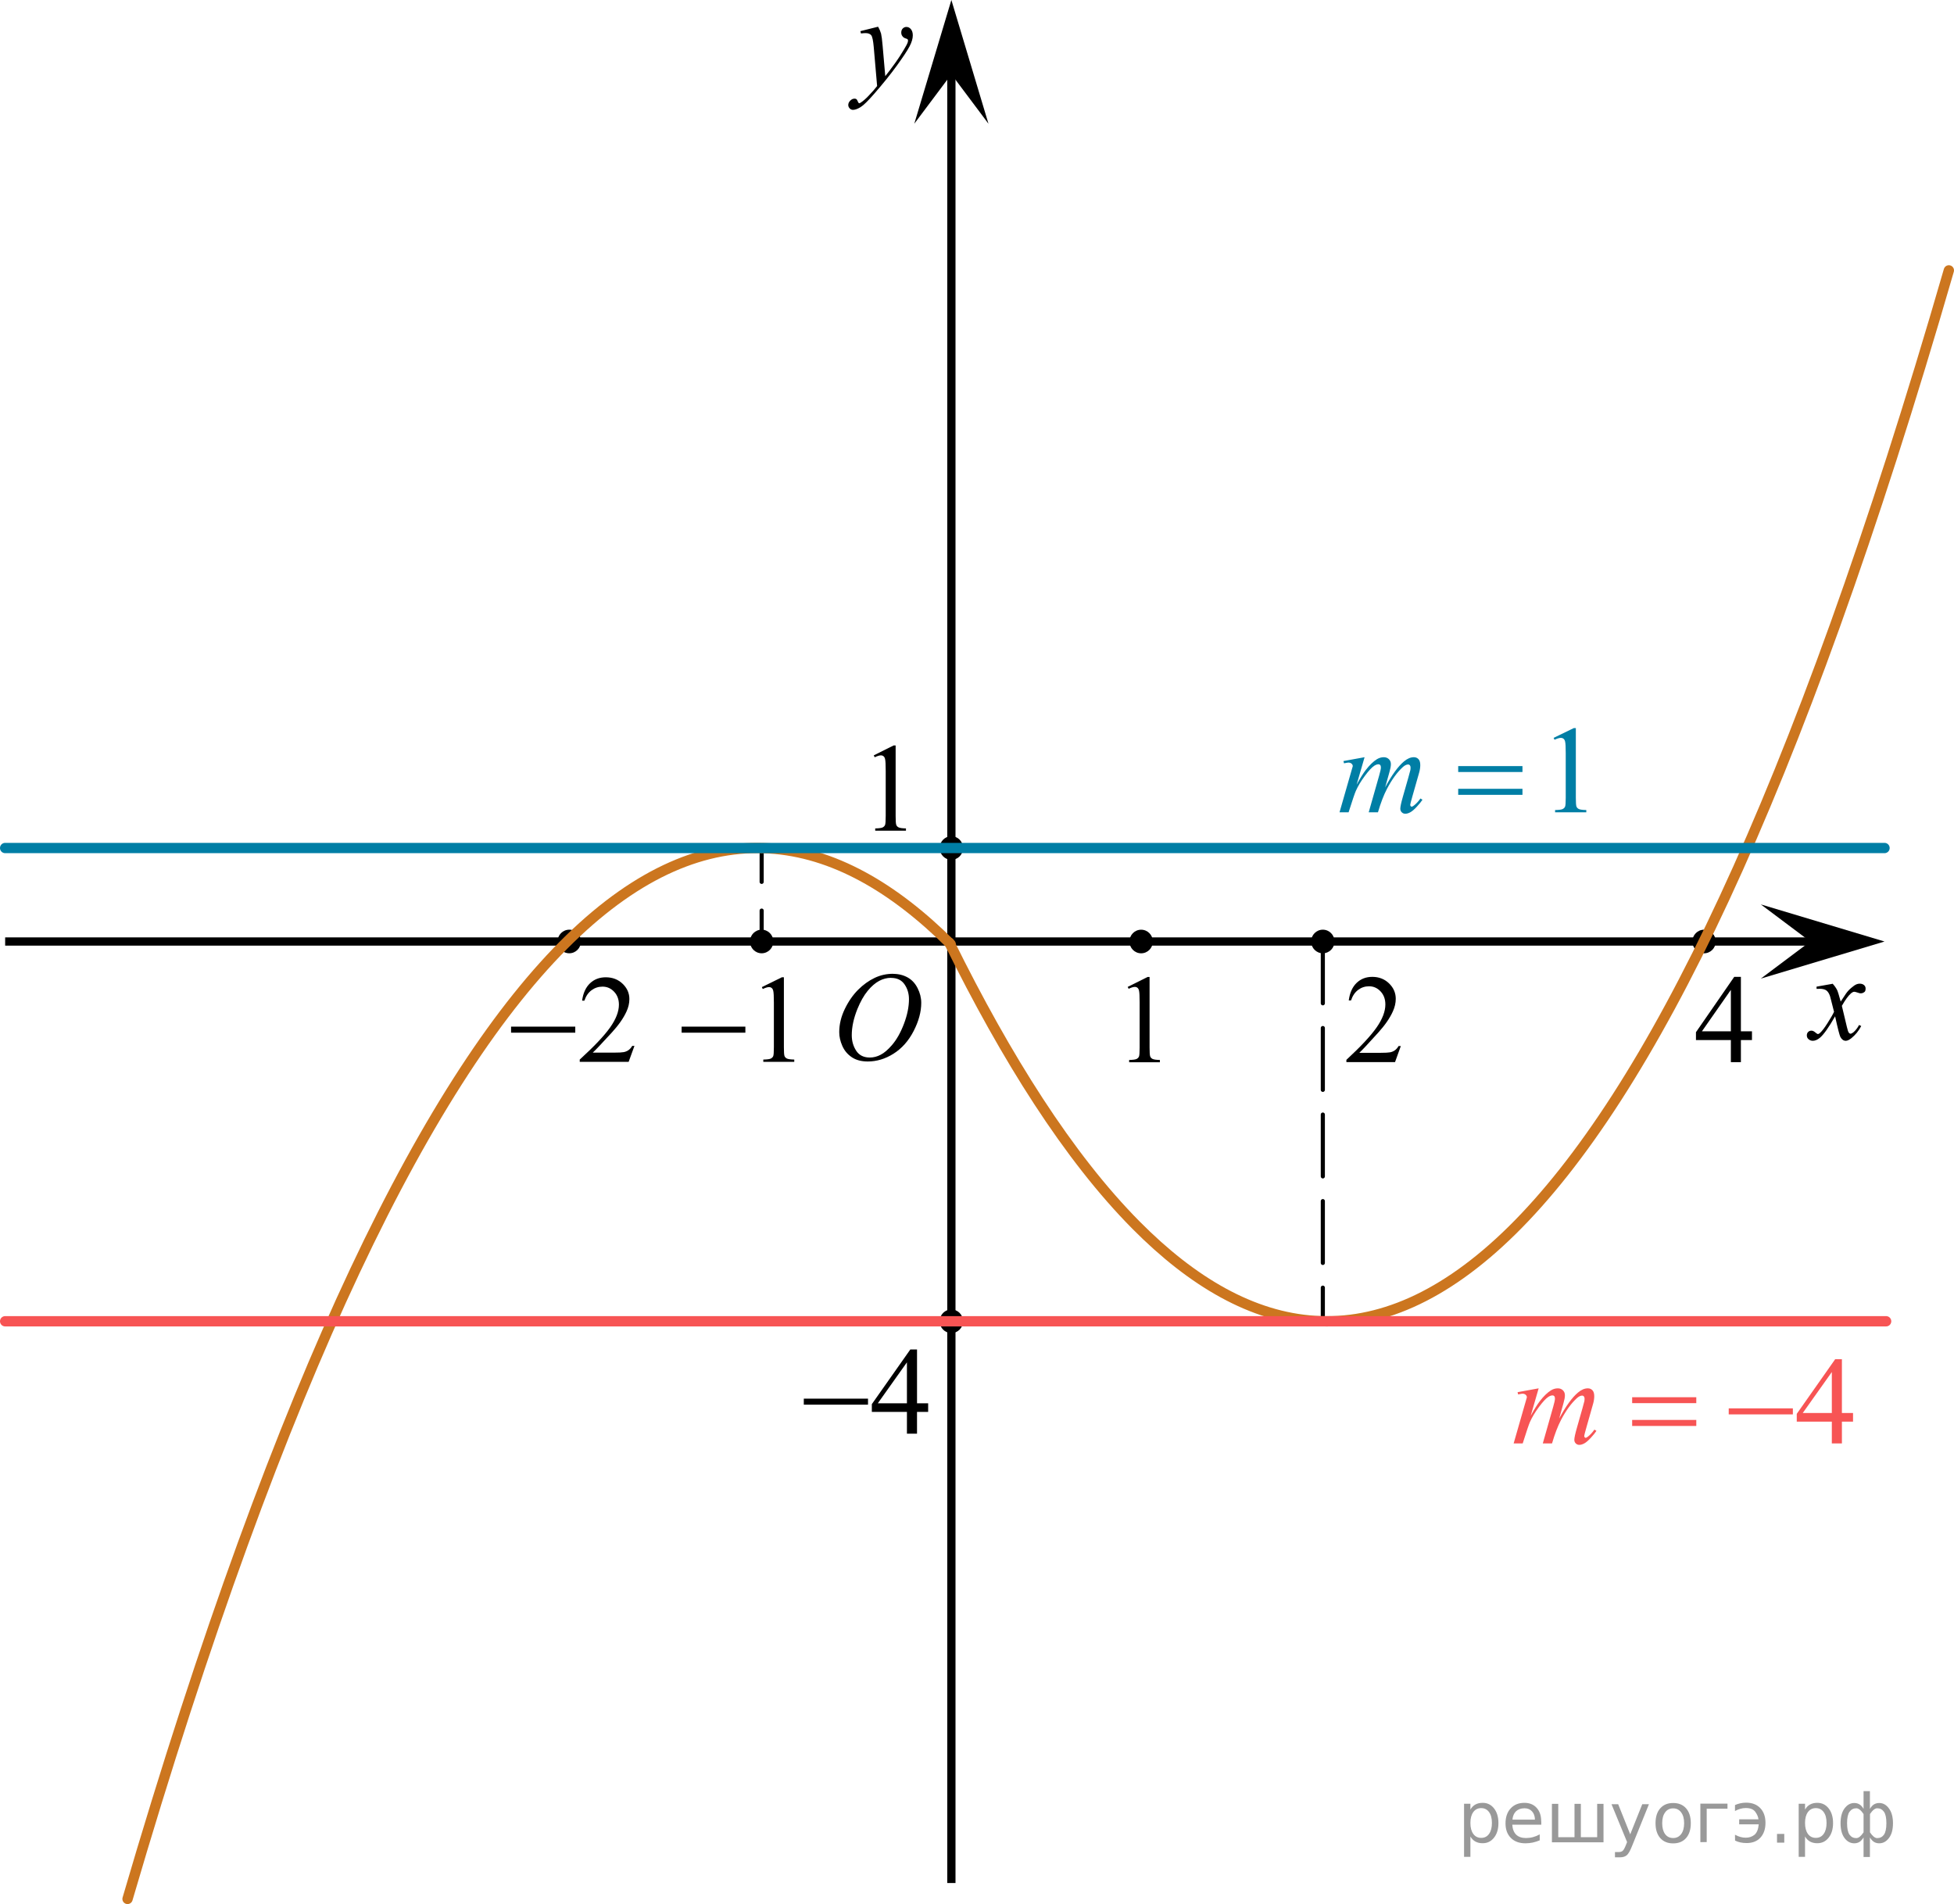 <?xml version="1.0" encoding="utf-8"?>
<!-- Generator: Adobe Illustrator 27.2.0, SVG Export Plug-In . SVG Version: 6.00 Build 0)  -->
<svg version="1.1" id="Слой_1" xmlns="http://www.w3.org/2000/svg" xmlns:xlink="http://www.w3.org/1999/xlink" x="0px" y="0px"
	 width="237.073px" height="231.013px" viewBox="0 0 237.073 231.013" enable-background="new 0 0 237.073 231.013"
	 xml:space="preserve">
<ellipse cx="206.748" cy="114.229" rx="1.417" ry="1.432"/>
<g>
	<g>
		
			<line fill="none" stroke="#000000" stroke-width="0.5" stroke-linecap="round" stroke-linejoin="round" x1="92.41" y1="114.229" x2="92.41" y2="110.479"/>
		
			<line fill="none" stroke="#000000" stroke-width="0.5" stroke-linecap="round" stroke-linejoin="round" x1="92.41" y1="106.993" x2="92.41" y2="103.243"/>
	</g>
</g>
<line fill="none" stroke="#000000" stroke-width="0.5" stroke-linecap="round" stroke-linejoin="round" stroke-miterlimit="10" stroke-dasharray="7.5,3" x1="160.495" y1="114.226" x2="160.495" y2="160.081"/>
<ellipse cx="69.067" cy="114.226" rx="1.417" ry="1.432"/>
<ellipse cx="115.425" cy="160.304" rx="1.417" ry="1.432"/>
<ellipse cx="115.428" cy="102.886" rx="1.417" ry="1.432"/>
<line fill="none" stroke="#000000" stroke-miterlimit="10" x1="0.625" y1="114.229" x2="222.662" y2="114.229"/>
<line fill="none" stroke="#000000" stroke-miterlimit="10" x1="115.428" y1="5.71" x2="115.428" y2="228.458"/>
<polygon points="219.637,114.229 213.636,109.729 228.643,114.229 213.636,118.729 "/>
<polygon points="115.428,9.006 110.928,15.012 115.428,0 119.928,15.012 "/>
<g>
	<defs>
		<rect id="SVGID_1_" x="98.832" y="114.595" width="16.51" height="18.15"/>
	</defs>
	<clipPath id="SVGID_00000132795040538863643920000002764332031167221943_">
		<use xlink:href="#SVGID_1_"  overflow="visible"/>
	</clipPath>
	<g clip-path="url(#SVGID_00000132795040538863643920000002764332031167221943_)">
		<g>
			<path d="M108.362,118.155c0.67,0,1.25,0.15,1.77,0.44c0.51,0.29,0.91,0.72,1.2,1.3c0.29,0.57,0.44,1.17,0.44,1.78
				c0,1.09-0.31,2.23-0.93,3.43c-0.62,1.2-1.44,2.11-2.44,2.74c-1,0.63-2.04,0.94-3.12,0.94c-0.77,0-1.42-0.17-1.94-0.52
				c-0.52-0.35-0.9-0.81-1.15-1.38s-0.37-1.12-0.37-1.66c0-0.95,0.23-1.89,0.68-2.82s0.99-1.7,1.61-2.32c0.62-0.62,1.29-1.1,2-1.44
				c0.71-0.34,1.46-0.5,2.26-0.5L108.362,118.155z M108.112,118.635c-0.49,0-0.97,0.12-1.44,0.37s-0.94,0.65-1.4,1.21
				c-0.46,0.56-0.88,1.3-1.25,2.21c-0.45,1.12-0.68,2.18-0.68,3.17c0,0.71,0.18,1.34,0.54,1.89c0.36,0.55,0.91,0.82,1.65,0.82
				c0.45,0,0.89-0.11,1.32-0.34c0.43-0.22,0.88-0.61,1.35-1.15c0.59-0.68,1.08-1.56,1.48-2.62s0.6-2.05,0.6-2.97
				c0-0.68-0.18-1.28-0.54-1.8c-0.36-0.52-0.9-0.78-1.62-0.78L108.112,118.635z"/>
		</g>
	</g>
</g>
<g>
	<defs>
		<rect id="SVGID_00000001656553209834639400000003977751064513683590_" x="100.217" y="0.289" width="13.74" height="16.7"/>
	</defs>
	<clipPath id="SVGID_00000090271855311798619780000012403264081817763212_">
		<use xlink:href="#SVGID_00000001656553209834639400000003977751064513683590_"  overflow="visible"/>
	</clipPath>
	<g clip-path="url(#SVGID_00000090271855311798619780000012403264081817763212_)">
		<g>
			<path d="M106.547,3.269c0.17,0.29,0.28,0.56,0.35,0.81c0.06,0.25,0.13,0.75,0.19,1.48l0.32,3.68c0.3-0.36,0.72-0.93,1.28-1.7
				c0.27-0.38,0.61-0.89,1-1.55c0.24-0.4,0.39-0.68,0.44-0.84c0.03-0.08,0.04-0.16,0.04-0.25c0-0.05-0.02-0.1-0.05-0.13
				s-0.12-0.08-0.27-0.12c-0.15-0.05-0.27-0.13-0.36-0.26c-0.1-0.13-0.14-0.27-0.14-0.44c0-0.2,0.06-0.37,0.18-0.49
				c0.12-0.12,0.27-0.19,0.44-0.19c0.22,0,0.4,0.09,0.55,0.27c0.15,0.18,0.23,0.43,0.23,0.75c0,0.39-0.13,0.84-0.4,1.35
				c-0.27,0.51-0.78,1.28-1.54,2.33c-0.76,1.05-1.68,2.19-2.75,3.42c-0.74,0.85-1.29,1.39-1.65,1.61s-0.67,0.33-0.92,0.33
				c-0.15,0-0.29-0.06-0.4-0.18s-0.17-0.25-0.17-0.41c0-0.19,0.08-0.37,0.24-0.53c0.16-0.16,0.33-0.24,0.52-0.24
				c0.1,0,0.18,0.02,0.24,0.07c0.04,0.03,0.08,0.1,0.13,0.21c0.05,0.12,0.09,0.2,0.13,0.24c0.02,0.02,0.05,0.04,0.09,0.04
				c0.03,0,0.08-0.03,0.16-0.08c0.27-0.17,0.59-0.44,0.94-0.81c0.47-0.49,0.82-0.89,1.05-1.2l-0.41-4.74
				c-0.07-0.78-0.17-1.26-0.31-1.43s-0.37-0.25-0.69-0.25c-0.1,0-0.29,0.01-0.55,0.04l-0.07-0.28l2.16-0.54V3.269z"/>
		</g>
	</g>
</g>
<g>
	<defs>
		<rect id="SVGID_00000085208375126394660820000007371139219137389214_" x="216.487" y="116.366" width="12.35" height="13.87"/>
	</defs>
	<clipPath id="SVGID_00000179633565570603059710000010115446888449650107_">
		<use xlink:href="#SVGID_00000085208375126394660820000007371139219137389214_"  overflow="visible"/>
	</clipPath>
	<g clip-path="url(#SVGID_00000179633565570603059710000010115446888449650107_)">
		<g>
			<path d="M222.337,119.336c0.24,0.26,0.42,0.52,0.55,0.77c0.09,0.18,0.23,0.65,0.44,1.41l0.65-0.98
				c0.17-0.24,0.38-0.47,0.63-0.68c0.25-0.22,0.46-0.36,0.65-0.44c0.12-0.05,0.25-0.07,0.39-0.07c0.21,0,0.38,0.06,0.51,0.17
				c0.13,0.11,0.19,0.25,0.19,0.42c0,0.19-0.04,0.32-0.11,0.39c-0.14,0.12-0.29,0.19-0.47,0.19c-0.1,0-0.21-0.02-0.33-0.07
				c-0.23-0.08-0.39-0.12-0.46-0.12c-0.12,0-0.26,0.07-0.42,0.21c-0.3,0.26-0.67,0.76-1.09,1.5l0.61,2.56
				c0.09,0.39,0.17,0.63,0.24,0.7c0.06,0.08,0.13,0.12,0.19,0.12c0.1,0,0.22-0.06,0.36-0.17c0.27-0.23,0.5-0.53,0.69-0.89l0.26,0.13
				c-0.31,0.59-0.7,1.07-1.18,1.46c-0.27,0.22-0.5,0.33-0.69,0.33c-0.28,0-0.49-0.16-0.66-0.47c-0.1-0.19-0.32-1.03-0.64-2.5
				c-0.77,1.35-1.38,2.21-1.84,2.6c-0.3,0.25-0.59,0.37-0.87,0.37c-0.2,0-0.38-0.07-0.54-0.22c-0.12-0.11-0.18-0.26-0.18-0.44
				c0-0.16,0.05-0.3,0.16-0.41s0.24-0.16,0.4-0.16s0.32,0.08,0.5,0.24c0.13,0.11,0.23,0.17,0.29,0.17c0.06,0,0.14-0.04,0.23-0.12
				c0.23-0.19,0.55-0.6,0.94-1.22s0.66-1.08,0.78-1.36c-0.3-1.21-0.47-1.84-0.49-1.91c-0.11-0.32-0.26-0.55-0.44-0.68
				c-0.18-0.13-0.45-0.2-0.8-0.2c-0.11,0-0.24,0-0.39,0.01v-0.27l1.97-0.35L222.337,119.336z"/>
		</g>
	</g>
</g>
<path fill="none" stroke="#CC761F" stroke-width="1.25" stroke-linecap="round" stroke-linejoin="round" stroke-miterlimit="10" d="
	M15.474,230.388C53.12,101.861,87.63,86.942,115.342,114.555"/>
<path fill="none" stroke="#CC761F" stroke-width="1.25" stroke-linecap="round" stroke-linejoin="round" stroke-miterlimit="10" d="
	M236.448,32.804c-37.176,128.527-71.254,143.446-98.621,115.834c-8.181-8.254-15.761-20.309-22.646-34.266"/>
<line fill="none" stroke="#007EA5" stroke-width="1.25" stroke-linecap="round" stroke-linejoin="round" stroke-miterlimit="10" x1="0.625" y1="102.886" x2="228.643" y2="102.886"/>
<line fill="none" stroke="#F75454" stroke-width="1.25" stroke-linecap="round" stroke-linejoin="round" stroke-miterlimit="10" x1="228.837" y1="160.304" x2="0.625" y2="160.304"/>
<g>
	<defs>
		<polygon id="SVGID_00000132768406499682010660000006999802123060644738_" points="159.716,102.679 195.665,102.679 
			195.665,84.808 159.716,84.808 159.716,102.679 		"/>
	</defs>
	<clipPath id="SVGID_00000039091784513054168920000013836550241881898891_">
		<use xlink:href="#SVGID_00000132768406499682010660000006999802123060644738_"  overflow="visible"/>
	</clipPath>
	<g clip-path="url(#SVGID_00000039091784513054168920000013836550241881898891_)">
		<path fill="#007EA5" d="M188.496,89.522l2.451-1.188h0.245v8.454c0,0.561,0.023,0.911,0.07,1.049
			s0.144,0.243,0.293,0.317c0.149,0.073,0.451,0.115,0.906,0.125v0.273h-3.787v-0.273
			c0.476-0.01,0.782-0.05,0.921-0.122c0.139-0.071,0.235-0.167,0.289-0.287c0.055-0.121,0.082-0.481,0.082-1.082
			v-5.405c0-0.728-0.024-1.195-0.074-1.402c-0.035-0.157-0.098-0.273-0.19-0.347
			c-0.092-0.074-0.202-0.111-0.33-0.111c-0.184,0-0.439,0.076-0.766,0.23L188.496,89.522z"/>
	</g>
	<g clip-path="url(#SVGID_00000039091784513054168920000013836550241881898891_)">
		<path fill="#007EA5" d="M165.56,91.869l-0.966,3.33c0.431-0.782,0.797-1.37,1.1-1.765
			c0.47-0.61,0.928-1.053,1.373-1.329c0.263-0.157,0.537-0.236,0.825-0.236c0.247,0,0.452,0.079,0.616,0.236
			c0.163,0.158,0.245,0.359,0.245,0.606c0,0.241-0.058,0.557-0.171,0.945l-0.527,1.876
			c0.807-1.502,1.571-2.555,2.295-3.16c0.4-0.335,0.797-0.503,1.188-0.503c0.229,0,0.415,0.078,0.561,0.233
			c0.145,0.154,0.219,0.395,0.219,0.72c0,0.285-0.045,0.588-0.134,0.908l-0.817,2.872
			c-0.178,0.625-0.267,0.972-0.267,1.041s0.022,0.128,0.066,0.177c0.03,0.035,0.069,0.052,0.119,0.052
			c0.049,0,0.136-0.046,0.26-0.14c0.282-0.217,0.547-0.502,0.795-0.856l0.245,0.154
			c-0.124,0.197-0.343,0.468-0.657,0.812s-0.583,0.579-0.806,0.701c-0.224,0.123-0.429,0.185-0.617,0.185
			c-0.173,0-0.317-0.059-0.435-0.177c-0.116-0.118-0.174-0.264-0.174-0.435c0-0.236,0.102-0.711,0.305-1.425
			l0.676-2.37c0.153-0.547,0.234-0.85,0.245-0.908c0.015-0.094,0.021-0.185,0.021-0.273
			c0-0.123-0.027-0.219-0.081-0.288c-0.06-0.068-0.127-0.103-0.201-0.103c-0.208,0-0.428,0.106-0.66,0.317
			c-0.684,0.626-1.322,1.502-1.916,2.629c-0.392,0.743-0.758,1.695-1.1,2.857h-1.121l1.27-4.467
			c0.139-0.482,0.208-0.805,0.208-0.968c0-0.133-0.027-0.231-0.082-0.295c-0.054-0.065-0.121-0.096-0.2-0.096
			c-0.163,0-0.337,0.059-0.519,0.177c-0.297,0.192-0.68,0.603-1.147,1.233c-0.468,0.63-0.831,1.232-1.088,1.809
			c-0.124,0.271-0.419,1.14-0.884,2.606h-1.1l1.374-4.784l0.179-0.621c0.034-0.093,0.052-0.162,0.052-0.206
			c0-0.108-0.05-0.206-0.148-0.292c-0.1-0.086-0.226-0.129-0.379-0.129c-0.065,0-0.242,0.029-0.534,0.089
			l-0.067-0.273L165.56,91.869z"/>
	</g>
	<g clip-path="url(#SVGID_00000039091784513054168920000013836550241881898891_)">
		<path fill="#007EA5" d="M176.919,92.947h7.797v0.717h-7.797V92.947z M176.919,95.702h7.797v0.731h-7.797V95.702z"/>
	</g>
</g>
<g>
	<defs>
		<polygon id="SVGID_00000162329534991871451700000010574496727651013761_" points="180.843,179.251 227.763,179.251 
			227.763,161.38 180.843,161.38 180.843,179.251 		"/>
	</defs>
	<clipPath id="SVGID_00000099660848212819084380000004670894563051226769_">
		<use xlink:href="#SVGID_00000162329534991871451700000010574496727651013761_"  overflow="visible"/>
	</clipPath>
	<g clip-path="url(#SVGID_00000099660848212819084380000004670894563051226769_)">
		<path fill="#F75454" d="M224.823,171.433v1.048h-1.349v2.644h-1.223v-2.644h-4.255v-0.945l4.662-6.63h0.815v6.527
			H224.823z M222.251,171.433v-4.97l-3.528,4.97H222.251z"/>
	</g>
	<g clip-path="url(#SVGID_00000099660848212819084380000004670894563051226769_)">
		<path fill="#F75454" d="M186.68,168.441l-0.964,3.33c0.43-0.782,0.796-1.37,1.098-1.765
			c0.469-0.61,0.926-1.053,1.371-1.329c0.262-0.157,0.536-0.236,0.822-0.236c0.247,0,0.452,0.079,0.615,0.236
			c0.163,0.158,0.245,0.359,0.245,0.606c0,0.241-0.058,0.557-0.171,0.945l-0.526,1.876
			c0.806-1.502,1.569-2.555,2.291-3.16c0.399-0.335,0.795-0.503,1.185-0.503c0.228,0,0.414,0.078,0.56,0.233
			c0.145,0.154,0.219,0.395,0.219,0.72c0,0.285-0.045,0.588-0.134,0.908l-0.815,2.872
			c-0.178,0.625-0.267,0.972-0.267,1.041s0.022,0.128,0.066,0.177c0.03,0.035,0.069,0.052,0.119,0.052
			c0.049,0,0.136-0.046,0.259-0.14c0.282-0.217,0.547-0.502,0.794-0.856l0.244,0.154
			c-0.123,0.197-0.342,0.468-0.656,0.812c-0.314,0.345-0.581,0.579-0.804,0.701
			c-0.223,0.123-0.428,0.185-0.615,0.185c-0.173,0-0.317-0.059-0.434-0.177s-0.174-0.264-0.174-0.435
			c0-0.236,0.101-0.711,0.304-1.425l0.674-2.37c0.153-0.547,0.235-0.85,0.245-0.908
			c0.015-0.094,0.022-0.185,0.022-0.273c0-0.123-0.027-0.219-0.082-0.288c-0.06-0.068-0.126-0.103-0.2-0.103
			c-0.207,0-0.428,0.106-0.659,0.317c-0.683,0.626-1.319,1.502-1.913,2.629c-0.39,0.743-0.756,1.695-1.097,2.857
			h-1.119l1.268-4.467c0.139-0.482,0.207-0.805,0.207-0.968c0-0.133-0.026-0.231-0.081-0.295
			c-0.055-0.065-0.121-0.096-0.2-0.096c-0.163,0-0.336,0.059-0.519,0.177c-0.297,0.192-0.679,0.603-1.145,1.233
			c-0.467,0.63-0.829,1.232-1.086,1.809c-0.124,0.271-0.418,1.14-0.882,2.606h-1.098l1.372-4.784l0.178-0.621
			c0.034-0.093,0.052-0.162,0.052-0.206c0-0.108-0.05-0.206-0.148-0.292s-0.225-0.129-0.378-0.129
			c-0.065,0-0.242,0.029-0.534,0.089l-0.066-0.273L186.68,168.441z"/>
	</g>
	<g clip-path="url(#SVGID_00000099660848212819084380000004670894563051226769_)">
		<path fill="#F75454" d="M198.024,169.519h7.782v0.717h-7.782V169.519z M198.024,172.274h7.782v0.731h-7.782V172.274z"/>
		<path fill="#F75454" d="M209.741,170.871h7.782v0.731h-7.782V170.871z"/>
	</g>
</g>
<ellipse cx="138.452" cy="114.229" rx="1.417" ry="1.432"/>
<ellipse cx="92.41" cy="114.226" rx="1.417" ry="1.432"/>
<ellipse cx="160.495" cy="114.226" rx="1.417" ry="1.432"/>
<g>
	<g>
		<g>
			<g>
				<g>
					<g>
						<g>
							<g>
								<g>
									<g>
										<g>
											<g>
												<g>
													<g>
														<defs>
															
																<rect id="SVGID_00000105386231186947509050000000362825890245333384_" x="79.906" y="115.02" width="19.199" height="16.561"/>
														</defs>
														<clipPath id="SVGID_00000053528267793624577130000000776538275046822027_">
															<use xlink:href="#SVGID_00000105386231186947509050000000362825890245333384_"  overflow="visible"/>
														</clipPath>
														<g clip-path="url(#SVGID_00000053528267793624577130000000776538275046822027_)">
															<g enable-background="new    ">
																<path d="M92.433,119.761l2.431-1.193h0.243v8.487c0,0.564,0.023,0.914,0.07,1.053
																	c0.047,0.138,0.144,0.244,0.291,0.318s0.447,0.116,0.898,0.126v0.274h-3.756v-0.274
																	c0.471-0.01,0.776-0.051,0.913-0.122c0.138-0.071,0.233-0.168,0.288-0.289
																	c0.054-0.121,0.081-0.483,0.081-1.086v-5.426c0-0.731-0.025-1.2-0.074-1.408
																	c-0.035-0.158-0.097-0.274-0.188-0.349c-0.091-0.074-0.2-0.111-0.328-0.111
																	c-0.182,0-0.435,0.077-0.759,0.231L92.433,119.761z"/>
															</g>
														</g>
													</g>
												</g>
											</g>
										</g>
									</g>
								</g>
							</g>
						</g>
					</g>
				</g>
			</g>
		</g>
	</g>
	<g>
		<g>
			<g>
				<g>
					<g>
						<g>
							<g>
								<g>
									<g>
										<g>
											<g>
												<g>
													<g>
														<defs>
															
																<rect id="SVGID_00000085239881017435348170000017206967402342863280_" x="79.906" y="115.02" width="19.199" height="16.561"/>
														</defs>
														<clipPath id="SVGID_00000118356496541336297820000005401859755552595126_">
															<use xlink:href="#SVGID_00000085239881017435348170000017206967402342863280_"  overflow="visible"/>
														</clipPath>
														<g clip-path="url(#SVGID_00000118356496541336297820000005401859755552595126_)">
															<g enable-background="new    ">
																<path d="M82.7,124.557h7.734v0.734h-7.734V124.557z"/>
															</g>
														</g>
													</g>
												</g>
											</g>
										</g>
									</g>
								</g>
							</g>
						</g>
					</g>
				</g>
			</g>
		</g>
	</g>
</g>
<g>
	<g>
		<g>
			<g>
				<g>
					<g>
						<g>
							<g>
								<g>
									<g>
										<g>
											<g>
												<g>
													<g>
														<defs>
															
																<rect id="SVGID_00000109024381236991942060000003214494371461984399_" x="59.186" y="115.02" width="20.72" height="16.561"/>
														</defs>
														<clipPath id="SVGID_00000073709633391333711000000013862194804131030657_">
															<use xlink:href="#SVGID_00000109024381236991942060000003214494371461984399_"  overflow="visible"/>
														</clipPath>
														<g clip-path="url(#SVGID_00000073709633391333711000000013862194804131030657_)">
															<g enable-background="new    ">
																<path d="M76.977,126.892l-0.705,1.935h-5.935v-0.274c1.746-1.591,2.975-2.891,3.687-3.898
																	c0.712-1.008,1.068-1.93,1.068-2.765c0-0.638-0.196-1.161-0.586-1.571s-0.858-0.615-1.402-0.615
																	c-0.495,0-0.939,0.144-1.332,0.434c-0.393,0.289-0.684,0.713-0.872,1.27h-0.274
																	c0.123-0.914,0.441-1.615,0.953-2.104c0.512-0.489,1.151-0.734,1.918-0.734
																	c0.816,0,1.498,0.263,2.044,0.786s0.82,1.142,0.82,1.853c0,0.51-0.119,1.019-0.356,1.527
																	c-0.366,0.801-0.96,1.648-1.78,2.542c-1.231,1.345-2.001,2.155-2.307,2.432h2.626
																	c0.534,0,0.909-0.019,1.124-0.06c0.215-0.039,0.409-0.119,0.583-0.24
																	c0.173-0.121,0.324-0.293,0.453-0.516H76.977z"/>
															</g>
														</g>
													</g>
												</g>
											</g>
										</g>
									</g>
								</g>
							</g>
						</g>
					</g>
				</g>
			</g>
		</g>
	</g>
	<g>
		<g>
			<g>
				<g>
					<g>
						<g>
							<g>
								<g>
									<g>
										<g>
											<g>
												<g>
													<g>
														<defs>
															
																<rect id="SVGID_00000170997918586108446250000003192978193964726453_" x="59.186" y="115.02" width="20.72" height="16.561"/>
														</defs>
														<clipPath id="SVGID_00000059286834034661867000000004769469234595911570_">
															<use xlink:href="#SVGID_00000170997918586108446250000003192978193964726453_"  overflow="visible"/>
														</clipPath>
														<g clip-path="url(#SVGID_00000059286834034661867000000004769469234595911570_)">
															<g enable-background="new    ">
																<path d="M62.006,124.557h7.79v0.734h-7.79V124.557z"/>
															</g>
														</g>
													</g>
												</g>
											</g>
										</g>
									</g>
								</g>
							</g>
						</g>
					</g>
				</g>
			</g>
		</g>
	</g>
</g>
<g>
	<g>
		<g>
			<g>
				<g>
					<g>
						<g>
							<g>
								<g>
									<g>
										<g>
											<g>
												<g>
													<g>
														<g>
															<defs>
																
																	<rect id="SVGID_00000125585388691668500300000018187402629292603794_" x="94.708" y="160.194" width="20.72" height="16.494"/>
															</defs>
															<clipPath id="SVGID_00000181060823333434217520000001383937524329423513_">
																<use xlink:href="#SVGID_00000125585388691668500300000018187402629292603794_"  overflow="visible"/>
															</clipPath>
															<g clip-path="url(#SVGID_00000181060823333434217520000001383937524329423513_)">
																<g enable-background="new    ">
																	<path d="M112.61,170.254v1.048h-1.351v2.643h-1.224v-2.643h-4.258v-0.944l4.667-6.629h0.816v6.525
																		h1.351C112.61,170.254,112.61,170.254,112.61,170.254z M110.035,170.254v-4.968l-3.531,4.968
																		H110.035z"/>
																</g>
															</g>
														</g>
													</g>
												</g>
											</g>
										</g>
									</g>
								</g>
							</g>
						</g>
					</g>
				</g>
			</g>
		</g>
		<g>
			<g>
				<g>
					<g>
						<g>
							<g>
								<g>
									<g>
										<g>
											<g>
												<g>
													<g>
														<g>
															<defs>
																
																	<rect id="SVGID_00000019639512563411670500000004683226123161939640_" x="94.708" y="160.194" width="20.72" height="16.494"/>
															</defs>
															<clipPath id="SVGID_00000008127107799608391220000006084924584798577585_">
																<use xlink:href="#SVGID_00000019639512563411670500000004683226123161939640_"  overflow="visible"/>
															</clipPath>
															<g clip-path="url(#SVGID_00000008127107799608391220000006084924584798577585_)">
																<g enable-background="new    ">
																	<path d="M97.523,169.692h7.79v0.731h-7.79V169.692z"/>
																</g>
															</g>
														</g>
													</g>
												</g>
											</g>
										</g>
									</g>
								</g>
							</g>
						</g>
					</g>
				</g>
			</g>
		</g>
	</g>
</g>
<g>
	<g>
		<g>
			<g>
				<g>
					<g>
						<g>
							<g>
								<g>
									<g>
										<g>
											<g>
												<defs>
													
														<rect id="SVGID_00000117648213229659699700000006175969726327651759_" x="134.205" y="114.951" width="9.53" height="16.699"/>
												</defs>
												<clipPath id="SVGID_00000000199552579035426550000009111872891362230694_">
													<use xlink:href="#SVGID_00000117648213229659699700000006175969726327651759_"  overflow="visible"/>
												</clipPath>
												<g clip-path="url(#SVGID_00000000199552579035426550000009111872891362230694_)">
													<g enable-background="new    ">
														<path d="M136.82,119.736l2.413-1.203h0.241v8.558c0,0.568,0.023,0.922,0.07,1.062
															c0.046,0.14,0.143,0.246,0.289,0.321c0.146,0.074,0.444,0.117,0.893,0.127v0.276h-3.73V128.6
															c0.468-0.01,0.77-0.051,0.907-0.123c0.137-0.072,0.231-0.17,0.285-0.292
															c0.054-0.122,0.081-0.487,0.081-1.095v-5.471c0-0.737-0.024-1.211-0.073-1.42
															c-0.034-0.16-0.096-0.277-0.186-0.352c-0.09-0.075-0.199-0.112-0.325-0.112
															c-0.181,0-0.432,0.077-0.753,0.231L136.82,119.736z"/>
													</g>
												</g>
											</g>
										</g>
									</g>
								</g>
							</g>
						</g>
					</g>
				</g>
			</g>
		</g>
	</g>
</g>
<g>
	<g>
		<g>
			<g>
				<g>
					<g>
						<g>
							<g>
								<g>
									<g>
										<g>
											<g>
												<defs>
													
														<rect id="SVGID_00000045590494899132118830000008052613574554024895_" x="160.495" y="114.953" width="12.361" height="16.697"/>
												</defs>
												<clipPath id="SVGID_00000115488715112025057360000007587742076330406837_">
													<use xlink:href="#SVGID_00000045590494899132118830000008052613574554024895_"  overflow="visible"/>
												</clipPath>
												<g clip-path="url(#SVGID_00000115488715112025057360000007587742076330406837_)">
													<g enable-background="new    ">
														<path d="M169.956,126.912l-0.701,1.95h-5.902v-0.276c1.736-1.605,2.958-2.915,3.667-3.932
															s1.062-1.945,1.062-2.787c0-0.644-0.194-1.171-0.583-1.585c-0.389-0.413-0.854-0.62-1.395-0.62
															c-0.492,0-0.933,0.145-1.324,0.438c-0.391,0.291-0.68,0.719-0.867,1.281h-0.273
															c0.123-0.922,0.439-1.629,0.948-2.122c0.509-0.494,1.145-0.74,1.907-0.74
															c0.811,0,1.489,0.264,2.033,0.792s0.815,1.151,0.815,1.868c0,0.514-0.118,1.027-0.354,1.54
															c-0.364,0.808-0.954,1.662-1.77,2.563c-1.225,1.355-1.99,2.173-2.294,2.451h2.612
															c0.531,0,0.903-0.019,1.118-0.06c0.214-0.04,0.407-0.121,0.579-0.243
															c0.172-0.122,0.322-0.295,0.45-0.519h0.273C169.956,126.911,169.956,126.912,169.956,126.912z"/>
													</g>
												</g>
											</g>
										</g>
									</g>
								</g>
							</g>
						</g>
					</g>
				</g>
			</g>
		</g>
	</g>
</g>
<g>
	<g>
		<g>
			<g>
				<g>
					<g>
						<g>
							<g>
								<g>
									<g>
										<g>
											<g>
												<defs>
													
														<rect id="SVGID_00000173122265503203734820000014065763176531667380_" x="103.396" y="86.86" width="9.53" height="16.699"/>
												</defs>
												<clipPath id="SVGID_00000168080348483937417520000008355905529650192038_">
													<use xlink:href="#SVGID_00000173122265503203734820000014065763176531667380_"  overflow="visible"/>
												</clipPath>
												<g clip-path="url(#SVGID_00000168080348483937417520000008355905529650192038_)">
													<g enable-background="new    ">
														<path d="M106.011,91.644l2.413-1.203h0.241v8.558c0,0.568,0.023,0.922,0.07,1.062
															c0.046,0.14,0.143,0.246,0.289,0.321c0.146,0.074,0.444,0.117,0.893,0.127v0.276h-3.73v-0.276
															c0.468-0.01,0.77-0.051,0.907-0.123c0.137-0.072,0.231-0.17,0.285-0.292
															c0.054-0.122,0.081-0.487,0.081-1.095v-5.471c0-0.737-0.024-1.211-0.073-1.42
															c-0.034-0.16-0.096-0.277-0.186-0.352c-0.09-0.075-0.199-0.112-0.325-0.112
															c-0.181,0-0.432,0.077-0.753,0.231L106.011,91.644z"/>
													</g>
												</g>
											</g>
										</g>
									</g>
								</g>
							</g>
						</g>
					</g>
				</g>
			</g>
		</g>
	</g>
</g>
<g>
	<g>
		<g>
			<g>
				<g>
					<g>
						<g>
							<g>
								<g>
									<g>
										<g>
											<g>
												<g>
													<g>
														<g>
															<g>
																<g>
																	<g>
																		<g>
																			<g>
																				<g>
																					<g>
																						<defs>
																							
																								<rect id="SVGID_00000069356306714636370360000014667490892241544335_" x="203.003" y="114.951" width="12.363" height="16.699"/>
																						</defs>
																						<clipPath id="SVGID_00000183958235577542847160000016135993766556073609_">
																							<use xlink:href="#SVGID_00000069356306714636370360000014667490892241544335_"  overflow="visible"/>
																						</clipPath>
																						<g clip-path="url(#SVGID_00000183958235577542847160000016135993766556073609_)">
																							<g enable-background="new    ">
																								<path d="M212.561,125.126v1.062h-1.343v2.676h-1.217v-2.676h-4.235v-0.956l4.641-6.712h0.811
																									v6.606h1.343C212.561,125.126,212.561,125.126,212.561,125.126z M210.001,125.126v-5.029
																									l-3.512,5.029H210.001z"/>
																							</g>
																						</g>
																					</g>
																				</g>
																			</g>
																		</g>
																	</g>
																</g>
															</g>
														</g>
													</g>
												</g>
											</g>
										</g>
									</g>
								</g>
							</g>
						</g>
					</g>
				</g>
			</g>
		</g>
	</g>
</g>
<g style="stroke:none;fill:#000;fill-opacity:0.40"><path d="m 178.4,222.8 v 2.48 h -0.77 v -6.44 h 0.77 v 0.71 q 0.24,-0.42 0.61,-0.62 0.37,-0.20 0.88,-0.20 0.85,0 1.38,0.68 0.53,0.68 0.53,1.77 0,1.10 -0.53,1.77 -0.53,0.68 -1.38,0.68 -0.51,0 -0.88,-0.20 -0.37,-0.20 -0.61,-0.62 z m 2.61,-1.63 q 0,-0.85 -0.35,-1.32 -0.35,-0.48 -0.95,-0.48 -0.61,0 -0.96,0.48 -0.35,0.48 -0.35,1.32 0,0.85 0.35,1.33 0.35,0.48 0.96,0.48 0.61,0 0.95,-0.48 0.35,-0.48 0.35,-1.33 z"/><path d="m 187.0,221.0 v 0.38 h -3.52 q 0.05,0.79 0.47,1.21 0.43,0.41 1.19,0.41 0.44,0 0.85,-0.11 0.42,-0.11 0.82,-0.33 v 0.72 q -0.41,0.17 -0.85,0.27 -0.43,0.09 -0.88,0.09 -1.12,0 -1.77,-0.65 -0.65,-0.65 -0.65,-1.76 0,-1.15 0.62,-1.82 0.62,-0.68 1.67,-0.68 0.94,0 1.49,0.61 0.55,0.60 0.55,1.65 z m -0.77,-0.23 q -0.01,-0.63 -0.35,-1.00 -0.34,-0.38 -0.91,-0.38 -0.64,0 -1.03,0.36 -0.38,0.36 -0.44,1.02 z"/><path d="m 191.8,222.9 h 1.98 v -4.05 h 0.77 v 4.67 h -6.26 v -4.67 h 0.77 v 4.05 h 1.97 v -4.05 h 0.77 z"/><path d="m 198.0,224.0 q -0.33,0.83 -0.63,1.09 -0.31,0.25 -0.82,0.25 h -0.61 v -0.64 h 0.45 q 0.32,0 0.49,-0.15 0.17,-0.15 0.39,-0.71 l 0.14,-0.35 -1.89,-4.59 h 0.81 l 1.46,3.65 1.46,-3.65 h 0.81 z"/><path d="m 203.0,219.4 q -0.62,0 -0.97,0.48 -0.36,0.48 -0.36,1.32 0,0.84 0.35,1.32 0.36,0.48 0.98,0.48 0.61,0 0.97,-0.48 0.36,-0.48 0.36,-1.32 0,-0.83 -0.36,-1.31 -0.36,-0.49 -0.97,-0.49 z m 0,-0.65 q 1,0 1.57,0.65 0.57,0.65 0.57,1.80 0,1.15 -0.57,1.80 -0.57,0.65 -1.57,0.65 -1.00,0 -1.57,-0.65 -0.57,-0.65 -0.57,-1.80 0,-1.15 0.57,-1.80 0.57,-0.65 1.57,-0.65 z"/><path d="m 206.3,223.5 v -4.67 h 3.29 v 0.61 h -2.52 v 4.05 z"/><path d="m 210.5,222.6 q 0.66,0.36 1.31,0.36 0.61,0 1.05,-0.35 0.44,-0.36 0.52,-1.27 h -2.37 v -0.61 h 2.34 q -0.05,-0.44 -0.38,-0.90 -0.33,-0.47 -1.16,-0.47 -0.64,0 -1.31,0.36 v -0.72 q 0.65,-0.29 1.35,-0.29 1.09,0 1.72,0.66 0.63,0.66 0.63,1.79 0,1.12 -0.61,1.79 -0.61,0.66 -1.68,0.66 -0.79,0 -1.40,-0.30 z"/><path d="m 215.6,222.5 h 0.88 v 1.06 h -0.88 z"/><path d="m 219.0,222.8 v 2.48 h -0.77 v -6.44 h 0.77 v 0.71 q 0.24,-0.42 0.61,-0.62 0.37,-0.20 0.88,-0.20 0.85,0 1.38,0.68 0.53,0.68 0.53,1.77 0,1.10 -0.53,1.77 -0.53,0.68 -1.38,0.68 -0.51,0 -0.88,-0.20 -0.37,-0.20 -0.61,-0.62 z m 2.61,-1.63 q 0,-0.85 -0.35,-1.32 -0.35,-0.48 -0.95,-0.48 -0.61,0 -0.96,0.48 -0.35,0.48 -0.35,1.32 0,0.85 0.35,1.33 0.35,0.48 0.96,0.48 0.61,0 0.95,-0.48 0.35,-0.48 0.35,-1.33 z"/><path d="m 224.1,221.2 q 0,0.98 0.30,1.40 0.30,0.41 0.82,0.41 0.41,0 0.88,-0.70 v -2.22 q -0.47,-0.70 -0.88,-0.70 -0.51,0 -0.82,0.42 -0.30,0.41 -0.30,1.39 z m 2,4.10 v -2.37 q -0.24,0.39 -0.51,0.55 -0.27,0.16 -0.62,0.16 -0.70,0 -1.18,-0.64 -0.48,-0.65 -0.48,-1.79 0,-1.15 0.48,-1.80 0.49,-0.66 1.18,-0.66 0.35,0 0.62,0.16 0.28,0.16 0.51,0.55 v -2.15 h 0.77 v 2.15 q 0.24,-0.39 0.51,-0.55 0.28,-0.16 0.62,-0.16 0.70,0 1.18,0.66 0.49,0.66 0.49,1.80 0,1.15 -0.49,1.79 -0.48,0.64 -1.18,0.64 -0.35,0 -0.62,-0.16 -0.27,-0.16 -0.51,-0.55 v 2.37 z m 2.77,-4.10 q 0,-0.98 -0.30,-1.39 -0.30,-0.42 -0.81,-0.42 -0.41,0 -0.88,0.70 v 2.22 q 0.47,0.70 0.88,0.70 0.51,0 0.81,-0.41 0.30,-0.42 0.30,-1.40 z"/></g></svg>

<!--File created and owned by https://sdamgia.ru. Copying is prohibited. All rights reserved.-->
